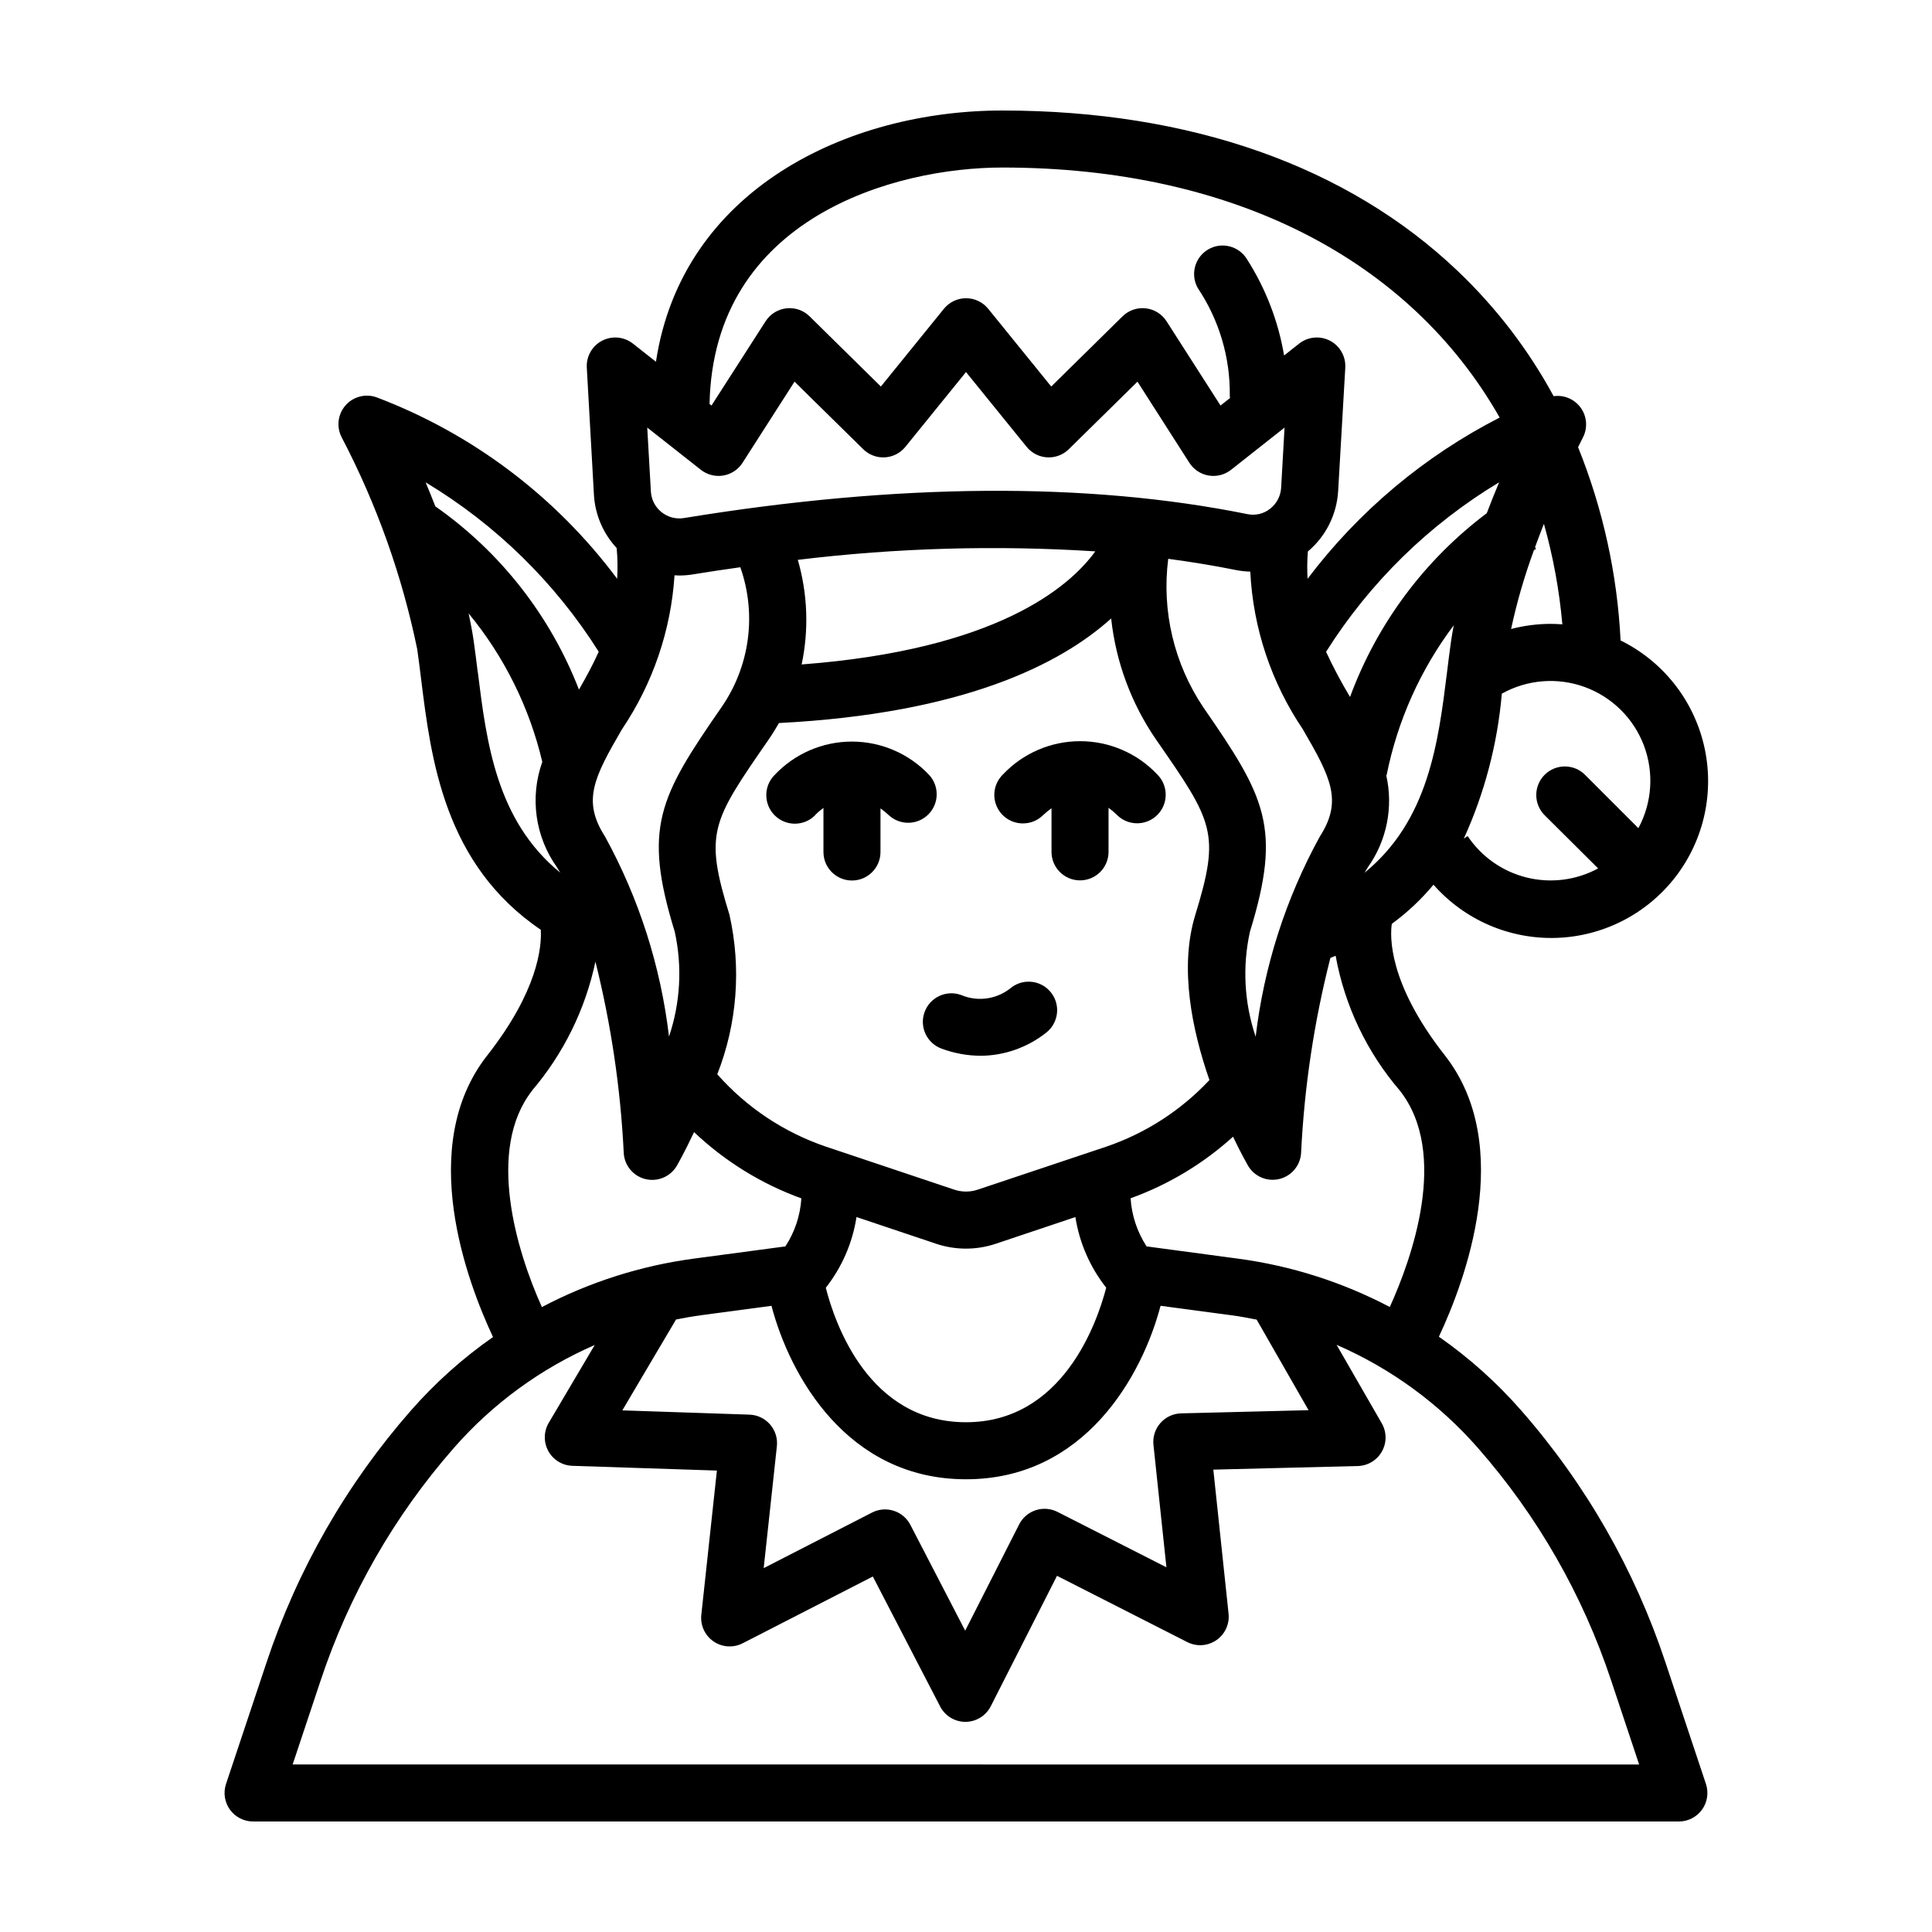 <?xml version="1.0" encoding="UTF-8"?>
<!-- Uploaded to: SVG Repo, www.svgrepo.com, Generator: SVG Repo Mixer Tools -->
<svg fill="#000000" width="800px" height="800px" version="1.1" viewBox="144 144 512 512" xmlns="http://www.w3.org/2000/svg">
 <g>
  <path d="m585.35 584.52c-8.16-24.582-21.16-47.281-38.234-66.754-6.449-7.367-13.766-13.922-21.797-19.523 6.809-14.484 20.453-50.543 1.535-74.625-15.031-19.133-14.484-31.613-14.012-34.781v-0.004c4.094-2.996 7.801-6.481 11.047-10.379 8.219 9.344 20.188 14.516 32.621 14.094 12.434-0.422 24.023-6.391 31.59-16.266 7.562-9.879 10.309-22.625 7.473-34.738-2.832-12.113-10.941-22.324-22.102-27.82-0.875-17.582-4.684-34.891-11.266-51.215 0.781-1.574 1.258-2.488 1.258-2.519 1.32-2.508 1.125-5.543-0.504-7.863-1.633-2.316-4.422-3.527-7.231-3.137-6.664-12.285-15.215-23.449-25.332-33.09-29.23-27.891-71-42.613-120.79-42.613-41.016 0-84.871 20.957-91.773 66.582l-6.102-4.812v0.004c-2.336-1.84-5.531-2.141-8.168-0.77-2.637 1.371-4.223 4.16-4.055 7.129l1.891 33.719h-0.004c0.312 5.258 2.441 10.242 6.027 14.098 0.246 2.711 0.289 5.434 0.133 8.152-16.246-21.801-38.387-38.496-63.812-48.117-2.941-1.023-6.211-0.141-8.238 2.227-2.023 2.367-2.387 5.734-0.914 8.48 9.242 17.68 15.969 36.566 19.984 56.105 0.359 2.519 0.688 5.133 1.016 7.82 2.633 21.242 6.09 49.121 31.727 66.496 0.258 4.516-0.762 16.199-14.199 33.301-18.895 24.082-5.277 60.125 1.535 74.625l-0.004 0.004c-8.027 5.602-15.348 12.156-21.797 19.523-17.07 19.477-30.07 42.176-38.23 66.754l-10.727 32.164c-0.766 2.305-0.379 4.836 1.039 6.805 1.422 1.969 3.699 3.137 6.129 3.137h377.86c2.43 0 4.707-1.168 6.129-3.137 1.418-1.969 1.805-4.5 1.039-6.805zm-70.383-151.51c13.137 16.719 3.148 44.574-2.656 57.359h-0.004c-12.547-6.598-26.156-10.934-40.207-12.812l-24.242-3.25c-2.488-3.812-3.949-8.207-4.238-12.75 10.027-3.617 19.25-9.16 27.145-16.316 2.109 4.41 3.723 7.234 3.953 7.644 1.688 2.914 5.102 4.363 8.371 3.547 3.269-0.812 5.606-3.695 5.723-7.062 0.852-17.387 3.449-34.645 7.754-51.516 0.465-0.188 0.938-0.371 1.391-0.566 2.391 13.211 8.262 25.539 17.012 35.723zm-24.188 84.703-33.773 0.844h-0.004c-2.109 0.051-4.098 0.984-5.488 2.57-1.395 1.586-2.059 3.68-1.836 5.777l3.434 32.445-28.863-14.68c-1.785-0.906-3.863-1.07-5.769-0.449s-3.484 1.977-4.394 3.762l-14.301 28.164-14.523-28.035c-1.906-3.703-6.449-5.164-10.156-3.269l-28.719 14.73 3.496-32.332c0.219-2.086-0.438-4.168-1.812-5.75-1.375-1.582-3.348-2.523-5.441-2.594l-33.707-1.133 14.234-24.082c2.231-0.445 4.473-0.844 6.746-1.145l18.547-2.477c4.859 18.508 20.062 45.965 51.551 45.965s46.691-27.457 51.559-45.973l18.539 2.477c2.324 0.309 4.621 0.723 6.926 1.184zm-186.45-152.03c-6.059-9.445-3.004-15.512 4.477-28.379 8.191-12.137 13.008-26.234 13.949-40.844 0.43 0 0.855 0.059 1.258 0.059l0.004-0.004c1.215 0 2.426-0.098 3.625-0.297 4.227-0.691 8.402-1.316 12.551-1.891v0.004c4.398 12.473 2.523 26.301-5.035 37.156-16.461 23.773-20.828 31.852-12.344 59.426v-0.004c2.027 9.23 1.504 18.84-1.52 27.793-2.191-18.602-7.953-36.602-16.965-53.02zm201.3 9.586c0.285-0.473 0.559-0.957 0.855-1.41v-0.004c5.027-7.07 6.805-15.949 4.883-24.406h0.094c2.875-14.414 8.957-27.996 17.797-39.738-0.258 1.398-0.516 2.797-0.711 4.18-0.371 2.602-0.711 5.316-1.051 8.098-2.324 18.75-4.902 39.438-21.859 53.281zm32.371-95.258c-16.508 12.406-29.086 29.312-36.227 48.691-2.324-3.875-4.445-7.867-6.352-11.965 11.57-18.352 27.277-33.734 45.863-44.922-1.078 2.562-2.184 5.328-3.281 8.199zm-48.711 57.309c7.488 12.867 10.535 18.949 4.477 28.379v-0.004c-9.027 16.426-14.801 34.434-17.004 53.043-3.031-8.969-3.555-18.594-1.512-27.84 8.484-27.57 4.113-35.652-12.344-59.426-7.769-11.562-11.082-25.555-9.316-39.379 6.164 0.824 12.191 1.809 18.043 2.992 1.223 0.238 2.461 0.371 3.703 0.402 0.738 14.953 5.562 29.418 13.957 41.816zm-133.86-44.953c26.152-3.176 52.543-3.93 78.836-2.25-6.926 9.566-26.266 26.066-77.82 29.969v0.004c1.938-9.188 1.59-18.707-1.016-27.723zm-18.113 94.074c-6.699-21.777-4.762-24.562 10.328-46.375 1.031-1.484 1.945-2.973 2.789-4.453 48.945-2.519 74.641-15.629 88.035-27.711 1.25 11.559 5.363 22.621 11.969 32.188 15.113 21.797 17.004 24.598 10.328 46.375-4.309 14-0.82 30.633 3.746 43.762-7.512 8.027-16.879 14.082-27.281 17.633l-34.082 11.398c-2.043 0.691-4.258 0.691-6.297 0l-34.102-11.43c-11.055-3.781-20.93-10.375-28.664-19.133 5.277-13.445 6.402-28.164 3.231-42.254zm99.84 98.812c-2.461 9.445-11.586 35.656-37.156 35.656-25.746 0-34.719-26.09-37.156-35.637 4.277-5.441 7.078-11.898 8.137-18.742l21.047 7.059v0.004c5.16 1.742 10.75 1.742 15.914 0l21.047-7.059v-0.004c1.066 6.84 3.879 13.289 8.168 18.723zm141.03-121.78-14.137-14.137c-2.957-2.957-7.75-2.957-10.707 0-2.957 2.953-2.957 7.746 0 10.703l14.176 14.102c-5.797 3.137-12.555 3.992-18.953 2.406-6.394-1.586-11.969-5.504-15.629-10.984l-1.016 0.68h0.004c5.519-12.137 8.926-25.129 10.074-38.414 6.711-3.75 14.719-4.398 21.945-1.773 7.223 2.629 12.949 8.266 15.684 15.449s2.207 15.203-1.441 21.969zm-20.152-54.016c-1.027-0.074-2.066-0.125-3.109-0.125-3.535 0.008-7.051 0.465-10.469 1.359 1.523-7.102 3.551-14.086 6.059-20.902l0.547-0.32-0.258-0.465c0.77-2.117 1.562-4.18 2.348-6.18 2.449 8.703 4.086 17.609 4.883 26.613zm-148.42-121.06c61.473 0 108.15 24.617 131.81 66.262h0.004c-19.977 10.219-37.383 24.824-50.91 42.727-0.137-2.41-0.109-4.824 0.074-7.231 4.766-4.012 7.668-9.809 8.031-16.027l1.891-32.703h-0.004c0.168-2.969-1.418-5.758-4.055-7.133-2.637-1.371-5.836-1.07-8.168 0.77l-3.992 3.148c-1.523-9.051-4.856-17.707-9.793-25.445-2.121-3.57-6.727-4.762-10.312-2.668-3.582 2.098-4.805 6.691-2.738 10.293 5.633 8.414 8.582 18.34 8.453 28.465 0 0.215 0.043 0.422 0.062 0.629l-2.519 1.984-14.301-22.324c-1.23-1.918-3.258-3.18-5.519-3.434-2.262-0.254-4.519 0.527-6.144 2.125l-18.895 18.602-16.707-20.605c-1.434-1.77-3.59-2.797-5.867-2.797-2.277 0-4.434 1.027-5.871 2.797l-16.703 20.605-18.895-18.602h0.004c-1.621-1.598-3.879-2.379-6.144-2.125-2.262 0.254-4.289 1.516-5.519 3.434l-14.332 22.324-0.516-0.41c1.008-49.391 49.07-62.66 77.578-62.66zm-79.879 80.105c1.676 1.32 3.832 1.875 5.938 1.52 2.102-0.352 3.961-1.578 5.109-3.379l13.777-21.5 18.199 17.902 0.004 0.004c1.52 1.492 3.598 2.277 5.727 2.156 2.125-0.117 4.106-1.129 5.445-2.785l16.066-19.824 16.07 19.824c1.34 1.656 3.32 2.668 5.445 2.785 2.129 0.121 4.207-0.664 5.727-2.156l18.199-17.902 13.754 21.496c1.152 1.801 3.008 3.027 5.113 3.379 2.102 0.355 4.258-0.199 5.934-1.52l14.176-11.184-0.906 15.945c-0.125 2.199-1.203 4.238-2.949 5.586-1.688 1.328-3.879 1.844-5.981 1.402-42.441-8.578-92.695-8.227-149.37 1.047-2.109 0.332-4.258-0.242-5.918-1.582-1.664-1.336-2.68-3.316-2.805-5.445l-0.965-16.961zm-27.078 48.238c-1.566 3.496-3.375 6.789-5.227 10.012v0.004c-7.598-19.602-20.844-36.508-38.062-48.566-0.863-2.203-1.727-4.359-2.574-6.367h-0.004c18.598 11.18 34.312 26.562 45.891 44.914zm-32.066 5.269c-0.348-2.785-0.68-5.496-1.051-8.098-0.348-2.418-0.824-4.879-1.348-7.348h-0.004c9.441 11.445 16.121 24.91 19.523 39.348-3.352 9.391-1.898 19.828 3.894 27.941 0.297 0.453 0.574 0.938 0.855 1.41-16.949-13.84-19.523-34.527-21.848-53.25zm14.41 111-0.004 0.004c8.363-9.812 14.137-21.559 16.797-34.172 4.137 16.566 6.648 33.5 7.496 50.559 0.117 3.367 2.453 6.246 5.723 7.062 3.269 0.812 6.684-0.633 8.371-3.551 0.258-0.445 2.152-3.777 4.547-8.891 8.172 7.746 17.852 13.727 28.438 17.562-0.289 4.535-1.746 8.922-4.231 12.727l-24.266 3.238c-14.07 1.883-27.703 6.231-40.266 12.84-6.738-14.891-14.82-41.77-2.578-57.375zm-63.445 178.59 7.43-22.301h0.004c7.527-22.664 19.52-43.594 35.266-61.551 10.281-11.746 23.039-21.07 37.352-27.309l-12.18 20.617v0.004c-1.359 2.297-1.406 5.141-0.121 7.481 1.285 2.34 3.707 3.828 6.375 3.918l38.301 1.258-4.125 38.207c-0.309 2.769 0.93 5.481 3.223 7.059 2.293 1.582 5.266 1.773 7.742 0.5l34.484-17.691 17.836 34.434v0.004c1.301 2.508 3.887 4.082 6.715 4.082 2.832-0.016 5.422-1.609 6.707-4.141l17.551-34.562 34.523 17.562v0.004c2.473 1.258 5.438 1.059 7.723-0.52 2.281-1.574 3.516-4.277 3.215-7.039l-4.035-38.145 38.27-0.957c2.668-0.062 5.102-1.527 6.406-3.856 1.309-2.328 1.289-5.168-0.047-7.481l-11.965-20.781c14.367 6.234 27.168 15.582 37.484 27.363 15.746 17.957 27.738 38.887 35.266 61.555l7.43 22.301z"/>
  <path d="m389.02 412.22c-0.688 1.883-0.594 3.961 0.254 5.777s2.383 3.223 4.266 3.906c3.32 1.23 6.828 1.871 10.367 1.891 6.297-0.051 12.395-2.207 17.332-6.121 3.266-2.543 3.879-7.242 1.371-10.539-2.508-3.297-7.199-3.961-10.523-1.488-3.719 3.152-8.898 3.941-13.387 2.039-1.887-0.684-3.965-0.586-5.781 0.262-1.816 0.852-3.219 2.387-3.898 4.273z"/>
  <path d="m360 360c0.688-0.688 1.434-1.316 2.223-1.891v11.676c0 4.176 3.383 7.559 7.555 7.559 4.176 0 7.559-3.383 7.559-7.559v-11.551 0.004c0.793 0.551 1.543 1.164 2.242 1.832 2.988 2.727 7.598 2.617 10.453-0.254 2.856-2.867 2.941-7.477 0.195-10.453-5.312-5.641-12.719-8.836-20.469-8.836-7.746 0-15.152 3.195-20.465 8.836-2.957 2.957-2.957 7.75 0 10.707 2.957 2.957 7.75 2.957 10.707 0z"/>
  <path d="m415.11 362.21c1.988 0 3.894-0.781 5.309-2.176 0.699-0.668 1.449-1.281 2.242-1.832v11.551-0.004c0 4.176 3.383 7.559 7.559 7.559 4.172 0 7.555-3.383 7.555-7.559v-11.676c0.789 0.574 1.531 1.203 2.223 1.891 2.957 2.957 7.75 2.957 10.707 0 2.957-2.957 2.957-7.75 0-10.707-5.312-5.641-12.719-8.836-20.469-8.836-7.746 0-15.152 3.195-20.465 8.836-2.199 2.156-2.871 5.43-1.699 8.277 1.176 2.848 3.957 4.699 7.039 4.676z"/>
 </g>
</svg>